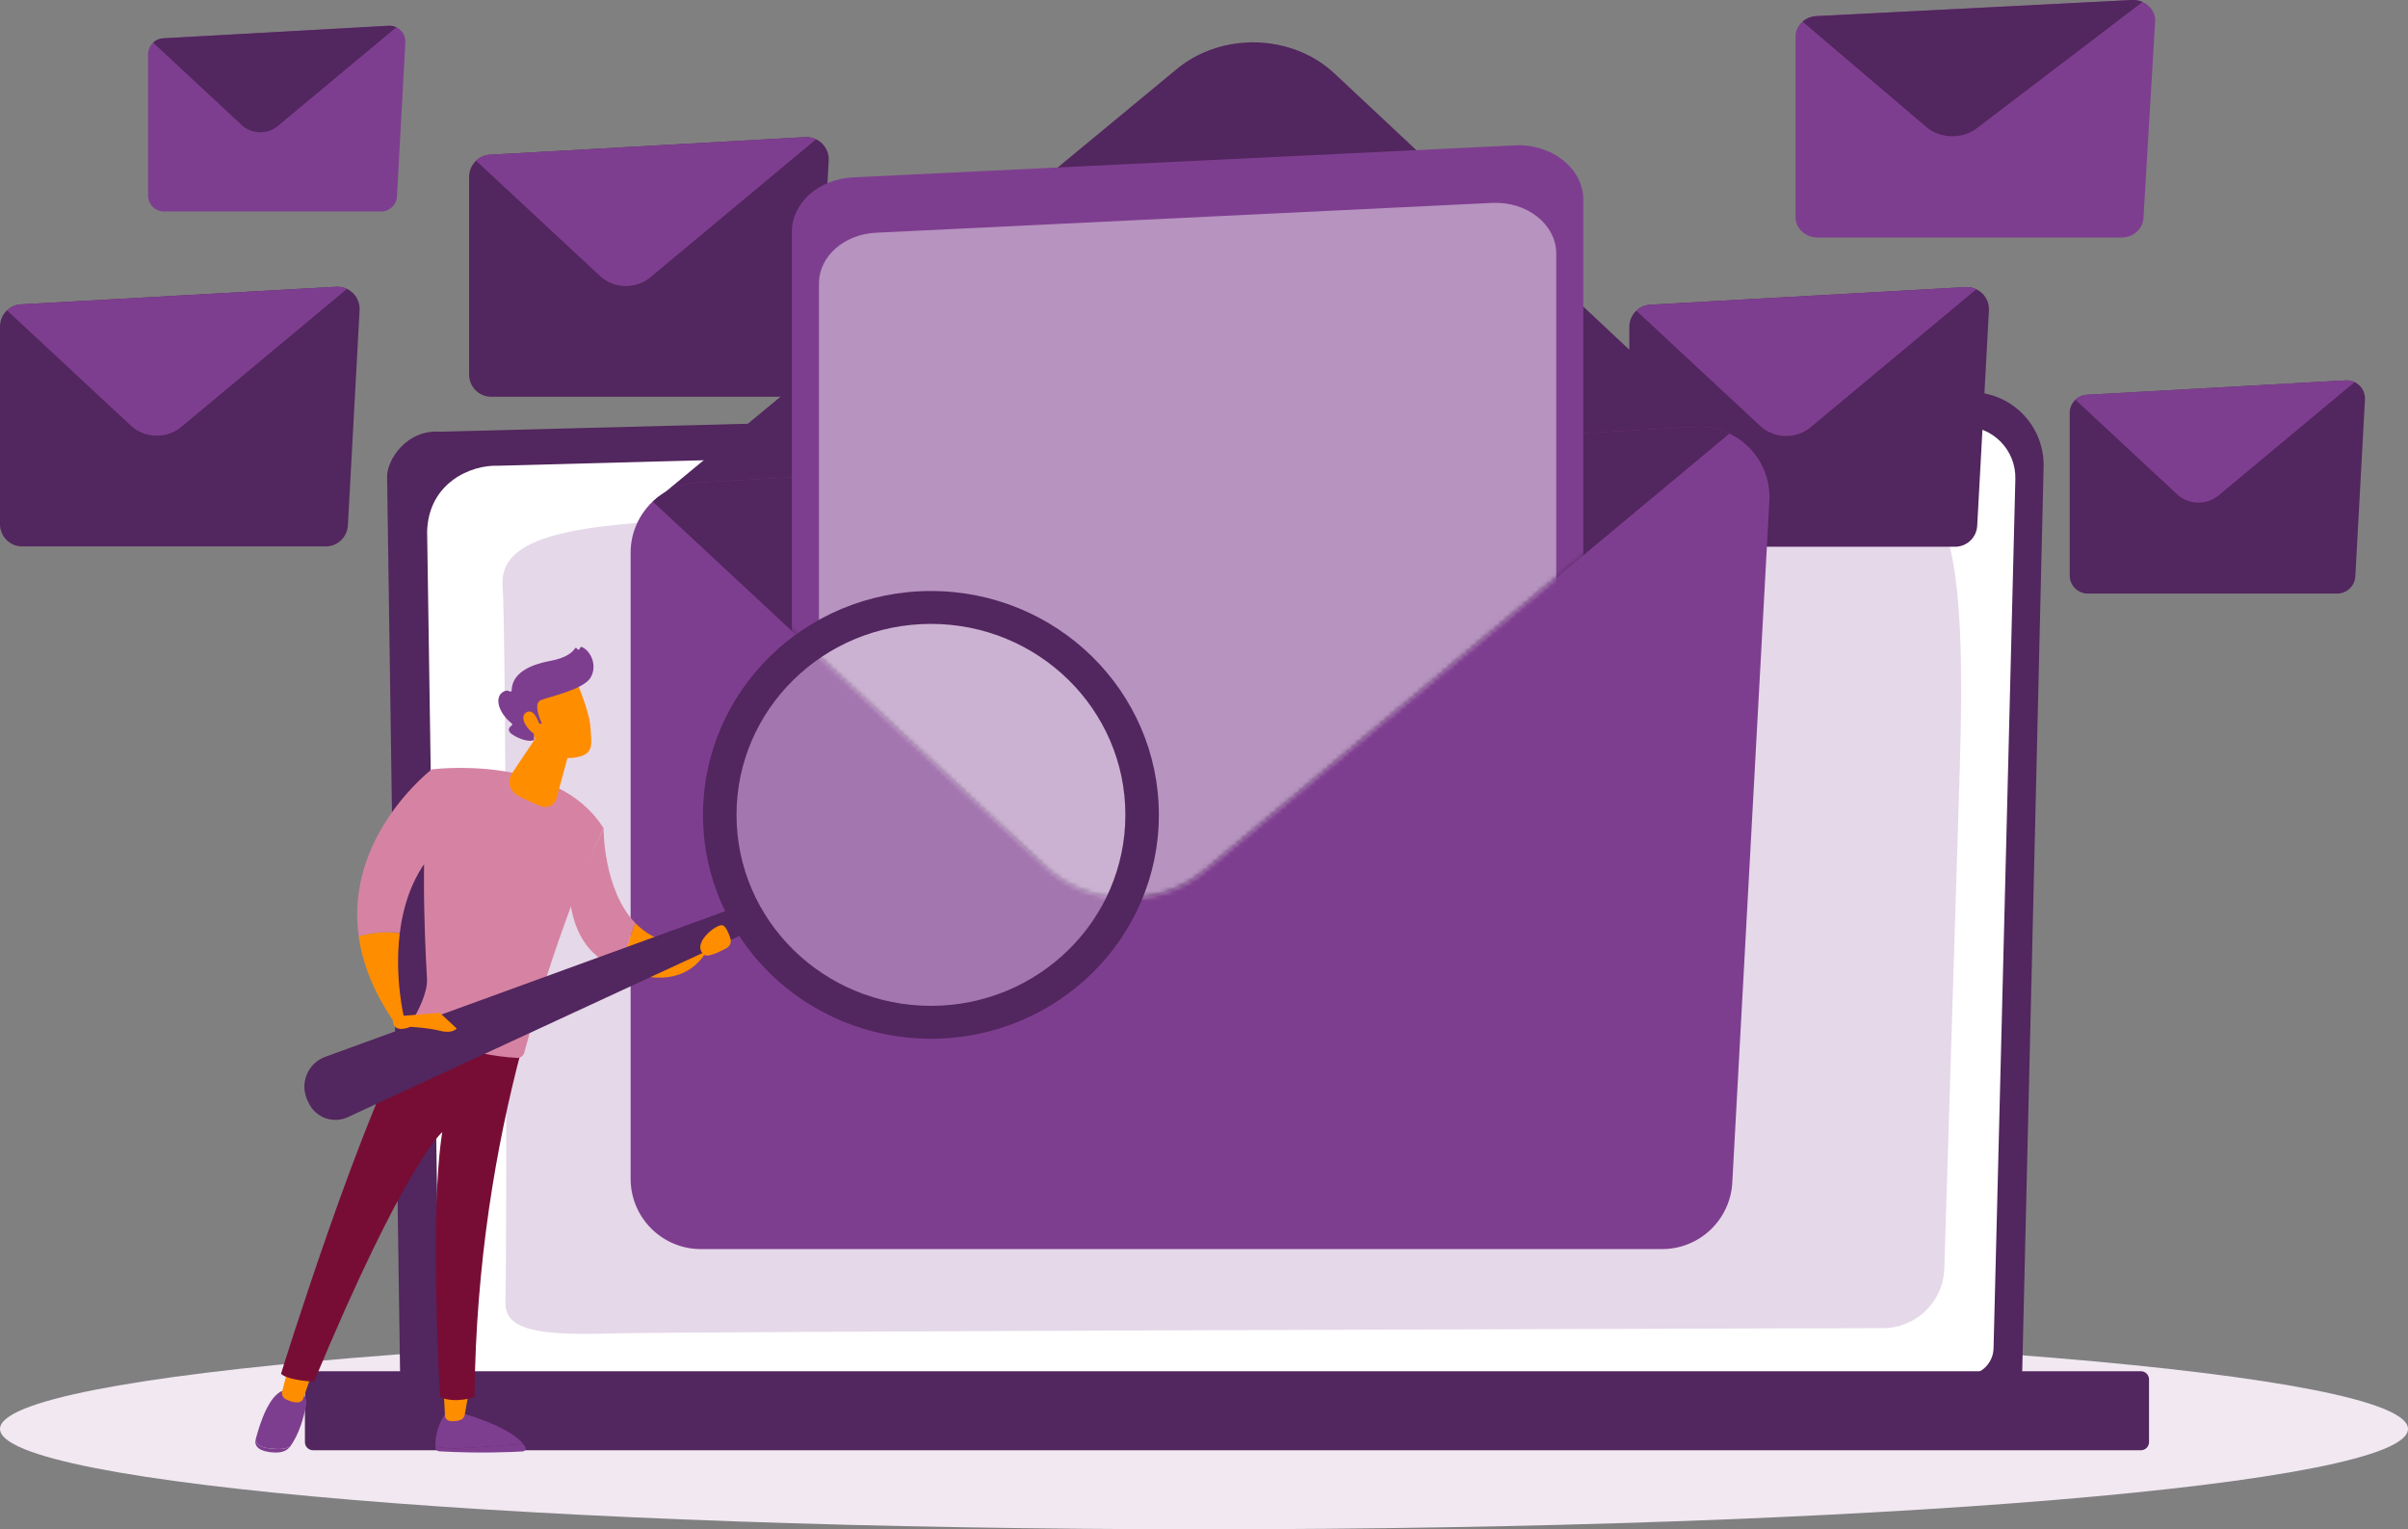 <svg xmlns="http://www.w3.org/2000/svg" width="504" height="320" viewBox="0 0 504 320" fill="none"><rect x="0" y="0" width="504" height="320" fill="#808080" stroke="none"/><path d="M252 320C391.176 320 504 310.598 504 299C504 287.402 391.176 278 252 278C112.824 278 0 287.402 0 299C0 310.598 112.824 320 252 320Z" fill="#F1E8F1"></path><path d="M166.359 83.022H102.827C100.263 83.022 98.184 80.942 98.184 78.378V37.009C98.184 34.545 100.109 32.51 102.569 32.372L168.551 28.695C171.315 28.541 173.598 30.822 173.446 33.585L170.996 78.632C170.862 81.094 168.825 83.024 166.359 83.024V83.022Z" fill="#52265E"></path><path d="M136.077 58.06L170.806 29.138C170.129 28.815 169.362 28.65 168.552 28.695L102.57 32.372C101.436 32.436 100.415 32.904 99.644 33.631L125.635 57.802C128.457 60.428 133.098 60.541 136.077 58.06Z" fill="#7E3E8F"></path><path d="M423.236 287.805C423.236 291.132 420.511 293.854 417.182 293.854H89.8C86.471 293.854 83.746 291.132 83.746 287.805L81.022 99.667C81.022 96.34 84.941 89.845 92.124 90.334L412.077 82.056C416.254 81.947 420.294 83.556 423.252 86.505C426.21 89.454 427.83 93.487 427.73 97.66L423.234 287.805H423.236Z" fill="#52265E"></path><path d="M417.259 282.003C417.259 285.153 414.682 287.731 411.532 287.731H97.696C94.546 287.731 91.968 285.153 91.968 282.003L89.397 111.209C89.701 100.931 98.71 97.237 104.173 97.457L410.819 89.231C413.754 89.151 416.592 90.283 418.672 92.356C420.751 94.429 421.894 97.267 421.82 100.202L417.259 282.003Z" fill="white"></path><path d="M95.361 200.488C95.107 200.488 94.901 200.284 94.899 200.033L94.695 186.183C94.691 185.928 94.897 185.717 95.15 185.715H95.157C95.41 185.715 95.617 185.919 95.619 186.17L95.822 200.02C95.827 200.275 95.621 200.486 95.368 200.488H95.361Z" fill="white"></path><g opacity="0.2"><path d="M105.794 272.531C106.123 258.414 106 133.412 105.19 122.617C104.38 111.822 121.195 109.796 147.007 108.581C172.822 107.366 390.626 102.557 396.234 102.102C408.84 101.079 411.449 119.921 410.188 160.824C409.24 191.554 407.67 242.177 406.948 265.457C406.733 272.389 401.066 277.888 394.132 277.908C341.719 278.053 140.838 278.628 127.463 279.026C112.074 279.484 105.663 278.13 105.792 272.531H105.794Z" fill="#7E3E8F"></path></g><path d="M448.095 286.93H65.524C64.585 286.93 63.824 287.691 63.824 288.629V301.76C63.824 302.698 64.585 303.459 65.524 303.459H448.095C449.034 303.459 449.795 302.698 449.795 301.76V288.629C449.795 287.691 449.034 286.93 448.095 286.93Z" fill="#52265E"></path><path d="M443.987 49.708H380.456C377.892 49.708 375.812 47.805 375.812 45.46V7.613C375.812 5.359 377.738 3.496 380.198 3.37L446.18 0.007C448.944 -0.134 451.227 1.953 451.075 4.481L448.624 45.691C448.491 47.945 446.454 49.708 443.987 49.708Z" fill="#7E3E8F"></path><path d="M413.706 26.872L448.435 0.412C447.758 0.115 446.991 -0.034 446.181 0.007L380.199 3.372C379.065 3.431 378.044 3.858 377.272 4.521L403.264 26.634C406.086 29.035 410.727 29.139 413.706 26.872Z" fill="#52265E"></path><path d="M409.198 114.405H345.667C343.103 114.405 341.023 112.325 341.023 109.761V68.392C341.023 65.928 342.949 63.893 345.409 63.755L411.391 60.078C414.154 59.924 416.438 62.205 416.286 64.968L413.835 110.015C413.702 112.477 411.665 114.407 409.198 114.407V114.405Z" fill="#52265E"></path><path d="M378.917 89.443L413.646 60.521C412.969 60.198 412.202 60.032 411.392 60.078L345.41 63.755C344.276 63.819 343.255 64.287 342.483 65.013L368.475 89.185C371.297 91.81 375.938 91.924 378.917 89.443Z" fill="#7E3E8F"></path><path d="M79.769 44.25H34.322C32.487 44.25 31 42.763 31 40.927V11.335C31 9.573 32.378 8.117 34.137 8.018L81.337 5.388C83.313 5.277 84.947 6.909 84.841 8.887L83.087 41.111C82.992 42.874 81.534 44.252 79.769 44.252V44.25Z" fill="#7E3E8F"></path><path d="M58.107 26.394L82.948 5.705C82.464 5.474 81.914 5.356 81.337 5.388L34.136 8.018C33.324 8.063 32.595 8.398 32.043 8.916L50.636 26.208C52.655 28.084 55.975 28.168 58.107 26.394Z" fill="#52265E"></path><path d="M68.175 114.335H4.644C2.08 114.335 0 112.255 0 109.691V68.322C0 65.857 1.926 63.823 4.386 63.685L70.368 60.007C73.131 59.853 75.415 62.135 75.263 64.898L72.812 109.944C72.678 112.406 70.642 114.337 68.175 114.337V114.335Z" fill="#52265E"></path><path d="M37.893 89.373L72.622 60.451C71.945 60.127 71.178 59.962 70.368 60.007L4.386 63.685C3.252 63.748 2.232 64.217 1.46 64.943L27.451 89.115C30.273 91.74 34.915 91.853 37.893 89.373Z" fill="#7E3E8F"></path><path d="M489.172 124.204H437.002C434.895 124.204 433.188 122.498 433.188 120.391V86.42C433.188 84.397 434.77 82.724 436.789 82.611L490.971 79.592C493.239 79.465 495.115 81.339 494.991 83.607L492.976 120.597C492.866 122.62 491.193 124.204 489.168 124.204H489.172Z" fill="#52265E"></path><path d="M464.305 103.707L492.822 79.956C492.265 79.691 491.636 79.555 490.973 79.592L436.791 82.611C435.858 82.663 435.021 83.047 434.39 83.643L455.733 103.492C458.05 105.646 461.861 105.741 464.307 103.705L464.305 103.707Z" fill="#7E3E8F"></path><path d="M246.281 14.461L135.975 105.654C138.115 106.686 140.544 107.216 143.103 107.082L352.095 96.192C355.689 96.004 358.925 94.536 361.374 92.246L279.344 15.401C270.439 7.059 255.741 6.64 246.281 14.461Z" fill="#52265E"></path><path d="M347.889 261.367H146.7C138.578 261.367 131.992 254.781 131.992 246.659V115.655C131.992 107.849 138.089 101.404 145.881 100.97L354.832 89.324C363.581 88.838 370.812 96.059 370.336 104.808L362.574 247.458C362.148 255.259 355.701 261.367 347.889 261.367Z" fill="#7E3E8F"></path><path d="M251.994 182.318L361.97 90.727C359.825 89.704 357.396 89.181 354.835 89.324L145.883 100.97C142.289 101.171 139.06 102.651 136.618 104.95L218.926 181.496C227.861 189.806 242.561 190.171 251.992 182.316L251.994 182.318Z" fill="#52265E"></path><mask id="mask0_1802_6150" style="mask-type:luminance" maskUnits="userSpaceOnUse" x="137" y="19" width="223" height="169"><path d="M251.994 182.322L358.451 93.662C360.11 92.279 359.272 89.593 357.125 89.377C356.376 89.303 355.611 19.566 354.834 19.609L145.883 31.255C143.394 31.393 141.076 101.867 139.078 103.083C137.718 103.909 137.557 105.828 138.723 106.912L218.928 181.503C227.863 189.812 242.564 190.177 251.994 182.322Z" fill="white"></path></mask><g mask="url(#mask0_1802_6150)"><path d="M331.391 206.378H165.739V48.495C165.739 42.453 171.358 37.461 178.548 37.112L317.019 30.418C324.819 30.04 331.391 35.245 331.391 41.801V206.378Z" fill="#7E3E8F"></path><path opacity="0.44" d="M325.724 206.378H171.41V59.301C171.41 53.673 176.645 49.022 183.343 48.696L312.336 42.459C319.603 42.108 325.724 46.956 325.724 53.064V206.378Z" fill="white"></path></g><path d="M109.486 302.109C106.248 302.39 100.629 302.845 96.198 303.04C93.534 303.157 92.002 302.897 91.119 302.542C91.119 302.641 91.124 302.736 91.128 302.822C91.149 303.288 91.529 303.662 91.999 303.687C100.371 304.153 107.029 303.847 109.398 303.705C109.889 303.675 110.181 303.141 109.93 302.725C109.805 302.517 109.654 302.311 109.488 302.109H109.486Z" fill="#7E3E8F"></path><path d="M96.2 303.038C100.631 302.844 106.25 302.389 109.488 302.108C106.304 298.202 96.2 295.57 96.2 295.57H93.346C91.384 298.399 91.099 301.092 91.121 302.541C92.004 302.894 93.538 303.154 96.2 303.038Z" fill="#7E3E8F"></path><path d="M92.867 290.91L93.134 296.194C93.163 296.767 93.591 297.247 94.163 297.33C94.734 297.412 95.496 297.423 96.306 297.154C96.804 296.989 97.175 296.568 97.266 296.056L98.189 290.912H92.864L92.867 290.91Z" fill="#FF8D00"></path><path d="M55.799 302.997C54.396 302.8 53.76 302.071 53.493 301.293C53.493 301.3 53.489 301.307 53.489 301.313C53.283 302.137 53.76 302.988 54.718 303.393C55.874 303.884 57.139 303.966 58.123 303.927C59.178 303.884 60.144 303.447 60.676 302.75L60.685 302.739C59.628 303.262 58.142 303.325 55.801 302.997H55.799Z" fill="#7E3E8F"></path><path d="M62.419 290.877H60.065C56.48 290.805 54.229 298.366 53.493 301.292C53.76 302.073 54.394 302.801 55.799 302.996C58.142 303.322 59.626 303.261 60.683 302.738C62.62 300.19 63.58 296.458 64.041 294.279C64.566 291.801 62.419 290.875 62.419 290.875V290.877Z" fill="#7E3E8F"></path><path d="M60.369 285.973L59.063 291.171C58.902 291.809 59.208 292.468 59.796 292.771C60.527 293.147 61.557 293.54 62.503 293.427C62.949 293.373 63.318 293.061 63.465 292.642L65.384 287.174L60.371 285.977L60.369 285.973Z" fill="#FF8D00"></path><path d="M58.81 287.473C60.434 288.915 65.723 289.105 65.723 289.105C84.774 243.384 92.566 236.887 92.566 236.887C89.816 254.145 92.122 292.35 92.122 292.35C95.265 293.737 99.319 292.35 99.319 292.35C99.574 264.098 103.917 239.458 109.047 220.034C96.173 219.744 89.325 215.338 87.089 213.57C76.357 230.874 58.81 287.471 58.81 287.471V287.473Z" fill="#770D35"></path><path d="M90.359 160.991C87.921 173.146 88.795 194.903 89.37 204.829C89.53 207.619 87.584 211.484 86.009 214.123C85.762 214.537 85.914 215.067 86.344 215.286C88.978 216.64 97.906 220.838 108.25 221.36C108.941 221.394 109.556 220.926 109.735 220.258C117.409 191.603 126.323 173.293 126.323 173.293C116.481 157.578 90.359 160.993 90.359 160.993V160.991Z" fill="#D683A3"></path><path d="M75.071 195.881C75.854 201.543 78.167 207.721 82.793 214.282L84.551 212.847C84.551 212.847 82.521 204.61 83.675 195.261C80.822 194.704 77.45 195.279 75.071 195.881Z" fill="#FF8D00"></path><path d="M93.08 175.992L90.358 160.992C90.358 160.992 72.172 174.894 75.071 195.88C77.452 195.278 80.821 194.703 83.675 195.26C84.506 188.525 86.99 181.215 93.078 175.99L93.08 175.992Z" fill="#D683A3"></path><path d="M126.323 173.297L119.303 188.416C120.439 197.543 125.341 201.49 130.627 203.004C130.958 198.845 132.008 195.484 132.985 193.158C126.23 186.183 126.323 173.297 126.323 173.297Z" fill="#D683A3"></path><path d="M132.985 193.156C132.01 195.48 130.957 198.841 130.627 203.003C144.733 208.475 148.464 197.861 148.464 197.861L145.857 197.402C139.971 198.022 135.859 196.123 132.985 193.156Z" fill="#FF8D00"></path><path d="M119.855 154.628L116.465 167.086C116.085 168.485 114.571 169.238 113.225 168.7C111.772 168.118 109.927 167.326 108.341 166.468C106.646 165.554 106.116 163.375 107.189 161.775L114.236 151.27L119.858 154.63L119.855 154.628Z" fill="#FF8D00"></path><path d="M154.931 189.523L68.088 221.132C64.447 222.458 62.704 226.604 64.308 230.132L64.571 230.711C65.99 233.832 69.681 235.201 72.793 233.762L157.117 194.753L154.931 189.523Z" fill="#52265E"></path><g opacity="0.29"><path d="M194.849 212.609C218.525 212.609 237.718 193.762 237.718 170.512C237.718 147.262 218.525 128.414 194.849 128.414C171.173 128.414 151.979 147.262 151.979 170.512C151.979 193.762 171.173 212.609 194.849 212.609Z" fill="white"></path></g><path d="M194.849 123.668C168.502 123.668 147.146 144.64 147.146 170.511C147.146 196.383 168.502 217.354 194.849 217.354C221.195 217.354 242.552 196.383 242.552 170.511C242.552 144.64 221.195 123.668 194.849 123.668ZM194.849 210.47C172.374 210.47 154.154 192.578 154.154 170.509C154.154 148.44 172.374 130.548 194.849 130.548C217.323 130.548 235.543 148.44 235.543 170.509C235.543 192.578 217.323 210.47 194.849 210.47Z" fill="#52265E"></path><path d="M83.827 212.596L92.038 211.926L95.593 215.203C95.593 215.203 94.751 216.366 92.122 215.696C89.492 215.028 85.889 214.863 85.889 214.863C85.889 214.863 82.259 216.499 82.214 213.438L83.825 212.593L83.827 212.596Z" fill="#FF8D00"></path><path d="M147.422 199.804C148.132 200.359 150.565 199.2 152.052 198.401C152.778 198.012 153.129 197.163 152.88 196.378C152.523 195.249 151.925 193.791 151.19 193.606C149.97 193.3 144.496 197.518 147.422 199.804Z" fill="#FF8D00"></path><path d="M120.589 142.395C120.589 142.395 123.395 148.837 123.583 152.221C123.771 155.604 124.499 157.797 120.589 158.478C116.678 159.159 113.383 157.211 111.6 153.841C111.6 153.841 108.803 148.65 109.429 146.525C110.056 144.4 120.589 142.395 120.589 142.395Z" fill="#FF8D00"></path><path d="M112.935 151.42H113.429C113.429 151.42 111.392 147.242 113.182 146.507C114.972 145.774 122.062 144.328 123.592 141.811C125.068 139.385 123.751 136.253 121.784 135.377C121.659 135.321 121.512 135.379 121.449 135.502L121.286 135.809C121.175 136.02 120.863 135.988 120.795 135.76C120.732 135.542 120.437 135.495 120.32 135.687C119.851 136.438 118.584 137.663 115.183 138.29C110.358 139.181 107.167 141.132 107.09 144.468C107.085 144.678 106.859 144.796 106.678 144.685C106.323 144.468 105.752 144.366 104.99 145.006C103.666 146.12 104.207 149.01 107.112 151.388C107.25 151.501 107.25 151.716 107.099 151.814C106.572 152.155 105.789 152.972 107.821 154.059C109.901 155.17 111.132 155.05 111.598 154.93C111.722 154.898 111.806 154.785 111.799 154.656L111.616 151.701C111.607 151.547 111.727 151.418 111.881 151.418H112.935V151.42Z" fill="#7E3E8F"></path><path d="M113.055 152.041C113.055 152.041 111.985 147.925 110.14 149.079C108.296 150.233 111.097 153.691 112.582 153.845L113.057 152.041H113.055Z" fill="#FF8D00"></path></svg>